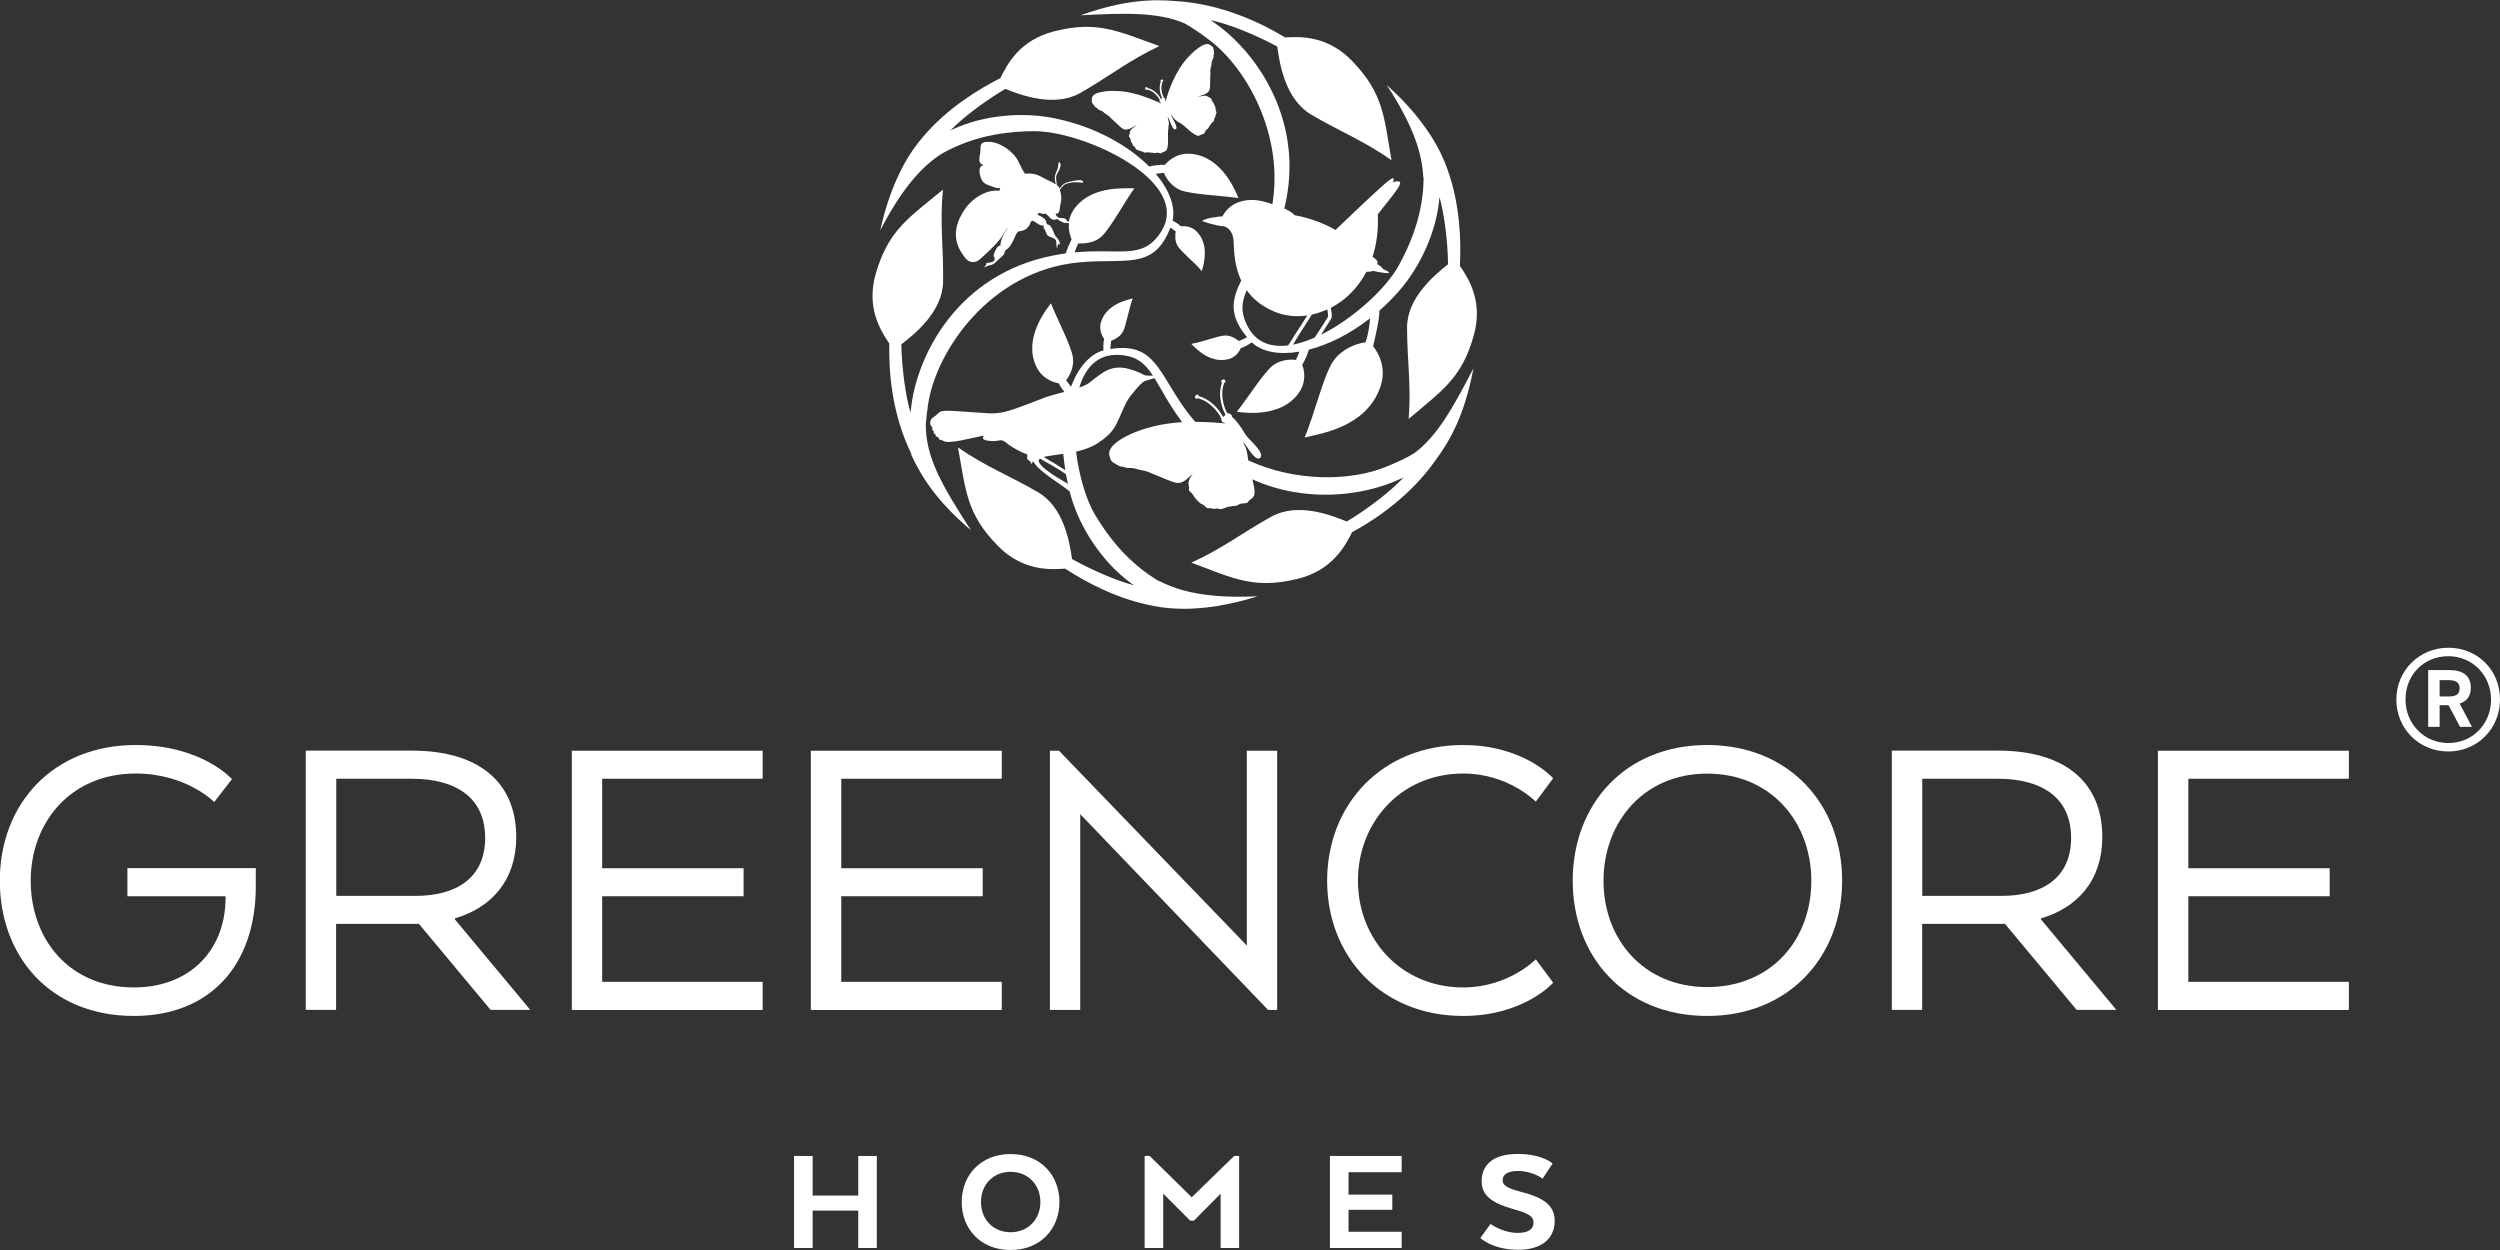 <svg width="206" height="103" viewBox="0 0 206 103" fill="none" xmlns="http://www.w3.org/2000/svg">
<rect x="0" y="0" width="206" height="103" fill="#333333" stroke="none"/>
<g clip-path="url(#clip0_2703_904)">
<path d="M97.193 10.097C97.475 10.285 97.57 10.356 97.923 10.684C98.175 10.911 98.536 11.154 98.654 11.178C98.764 11.201 98.835 11.185 98.961 11.107C99.039 11.052 99.071 11.044 99.102 11.052C99.189 11.068 99.212 11.029 99.306 10.841C99.362 10.739 99.393 10.7 99.472 10.645C99.55 10.591 99.582 10.559 99.597 10.504C99.605 10.473 99.637 10.418 99.668 10.387C99.707 10.348 99.739 10.293 99.754 10.254C99.762 10.223 99.817 10.16 99.904 10.082C100.037 9.964 100.045 9.949 100.045 9.847C100.045 9.784 100.061 9.745 100.1 9.69C100.14 9.636 100.163 9.581 100.163 9.526C100.163 9.487 100.187 9.424 100.202 9.393C100.257 9.307 100.25 9.244 100.187 9.119C100.155 9.056 100.155 9.041 100.163 8.978C100.179 8.9 100.171 8.884 100.116 8.775C100.085 8.712 100.053 8.626 100.037 8.571C100.022 8.493 99.998 8.454 99.935 8.407C99.88 8.36 99.865 8.328 99.849 8.242C99.825 8.148 99.817 8.125 99.754 8.094C99.723 8.078 99.637 8.023 99.574 7.984C99.385 7.859 99.33 7.859 98.796 7.961C98.749 7.968 98.694 7.984 98.646 7.992C98.709 7.968 98.788 7.945 98.859 7.921C99.527 7.702 99.668 7.577 99.707 7.17C99.707 7.076 99.715 6.912 99.715 6.802C99.715 6.692 99.715 6.426 99.731 6.207C99.731 6.113 99.747 5.8 99.731 5.777C99.731 5.761 99.739 5.667 99.778 5.534C99.817 5.378 99.841 5.26 99.833 5.197C99.833 5.119 99.833 5.08 99.904 4.939C100.006 4.736 100.022 4.697 99.99 4.626C99.982 4.603 99.99 4.571 100.006 4.532C100.053 4.446 100.053 4.368 100.006 4.102C99.975 3.914 99.975 3.906 99.904 3.843C99.794 3.749 99.652 3.655 99.589 3.64C99.087 3.507 97.892 4.509 97.177 5.667C96.76 6.34 96.352 7.272 96.132 8.047C96.092 8.188 96.053 8.305 96.053 8.321C96.053 8.321 96.037 8.321 96.022 8.313C96.006 8.305 95.998 8.297 95.998 8.297C95.998 8.297 95.998 8.297 96.006 8.281C96.037 8.219 96.014 8.133 95.951 8.086C95.935 8.078 95.927 8.07 95.912 8.062C95.88 8 95.542 7.373 95.794 6.732C95.833 6.716 95.857 6.685 95.857 6.646C95.857 6.591 95.802 6.552 95.739 6.552C95.676 6.552 95.621 6.599 95.621 6.646C95.621 6.669 95.637 6.692 95.652 6.716C95.417 7.35 95.692 7.953 95.77 8.101C95.77 8.101 95.754 8.109 95.747 8.117C95.707 8.133 95.676 8.148 95.66 8.148C95.597 8.031 95.252 7.413 94.56 7.248C94.56 7.217 94.529 7.186 94.505 7.178C94.45 7.162 94.395 7.193 94.371 7.256C94.348 7.319 94.371 7.373 94.427 7.397C94.458 7.405 94.489 7.397 94.521 7.373C95.197 7.53 95.527 8.164 95.558 8.227V8.242C95.542 8.266 95.534 8.297 95.542 8.336C95.55 8.383 95.59 8.415 95.629 8.438C95.676 8.461 95.676 8.461 95.668 8.485C95.668 8.501 95.668 8.508 95.66 8.516C95.629 8.508 95.55 8.469 95.448 8.422C95.118 8.266 94.489 8.023 94.104 7.898C93.051 7.561 92.312 7.46 91.354 7.499C91.165 7.507 91.047 7.522 90.749 7.585C90.427 7.655 90.371 7.671 90.261 7.734C90.112 7.82 90.01 7.929 89.987 8.031C89.979 8.07 89.971 8.172 89.963 8.258C89.963 8.438 89.963 8.454 90.159 8.704C90.261 8.837 90.301 8.876 90.371 8.9C90.434 8.923 90.45 8.947 90.45 8.962C90.466 9.025 90.537 9.056 90.741 9.127C90.835 9.158 90.874 9.182 90.93 9.244C90.969 9.291 91.094 9.385 91.204 9.448C91.314 9.518 91.393 9.573 91.401 9.581C91.409 9.62 91.597 9.784 91.621 9.808C91.739 9.91 91.951 10.113 92.108 10.262C92.517 10.653 92.65 10.724 92.91 10.661C93.083 10.622 93.208 10.559 93.617 10.317C93.656 10.293 93.696 10.27 93.735 10.246C93.719 10.262 93.704 10.27 93.68 10.285C93.444 10.45 93.224 10.645 93.161 10.739C93.114 10.81 93.098 10.864 93.091 10.958C93.091 11.021 93.067 11.099 93.051 11.131L93.012 11.209L93.091 11.334C93.153 11.428 93.161 11.451 93.161 11.53C93.161 11.608 93.177 11.639 93.232 11.726C93.263 11.772 93.311 11.858 93.326 11.913C93.35 11.992 93.381 12.031 93.428 12.054C93.452 12.07 93.484 12.085 93.499 12.085C93.499 12.093 93.523 12.125 93.546 12.172C93.609 12.312 93.633 12.336 93.743 12.36C93.79 12.367 93.853 12.391 93.884 12.414C93.924 12.446 93.986 12.461 94.049 12.469C94.104 12.469 94.159 12.493 94.214 12.524C94.301 12.586 94.316 12.586 94.489 12.563C94.599 12.547 94.686 12.547 94.725 12.563C94.764 12.579 94.835 12.586 94.882 12.579C94.929 12.579 94.992 12.586 95.024 12.602C95.087 12.633 95.118 12.626 95.22 12.602C95.322 12.571 95.338 12.571 95.487 12.602C95.574 12.626 95.629 12.633 95.668 12.633C95.715 12.633 95.747 12.618 95.77 12.571C95.786 12.547 95.817 12.524 95.865 12.516C96.006 12.485 96.061 12.446 96.132 12.344C96.218 12.211 96.257 11.898 96.242 11.342C96.234 10.911 96.242 10.818 96.289 10.395L96.32 10.152L96.203 9.573V9.589C96.25 9.643 96.312 9.784 96.352 9.886C96.564 10.465 96.705 10.684 96.847 10.653C96.965 10.63 96.949 10.512 96.925 10.411C96.894 10.27 96.815 10.097 96.658 9.816C96.58 9.675 96.509 9.51 96.478 9.416C96.501 9.456 96.54 9.503 96.588 9.565C96.776 9.831 96.831 9.878 97.177 10.113L97.193 10.097Z" fill="white"/>
<path d="M75.07 37.438C75.872 39.184 77.106 41.227 80.006 43.693C77.703 40.131 76.241 37.697 76.289 34.918C76.328 34.441 76.383 33.932 76.469 33.353C77.114 28.915 81.593 22.355 88.831 21.627C92.744 21.236 95.07 22.324 96.438 18.755C96.571 18.841 96.744 18.958 96.878 19.068C96.815 19.436 96.823 19.897 97.027 20.242C97.326 20.766 98.41 21.58 99.031 22.347C99.235 21.635 99.628 20.124 98.606 19.076C98.19 18.653 97.663 18.614 97.31 18.645C97.098 18.457 96.854 18.301 96.618 18.183C96.878 17.033 96.351 15.647 95.235 14.324C95.424 14.293 95.667 14.262 95.903 14.238C96.131 14.771 96.579 15.381 97.263 15.663C98.151 16.023 100.744 16.125 102.048 16.32C101.742 15.561 100.618 12.923 98.19 12.681C97.05 12.563 96.335 13.174 95.99 13.581C95.479 13.565 95.007 13.643 94.693 13.722C92.996 12.015 90.316 10.481 87.047 9.777C84.241 9.174 81.004 9.503 78.552 10.638C78.465 10.677 78.387 10.716 78.308 10.755C79.306 9.722 81.051 8.383 82.835 7.327C84.202 7.875 86.921 8.853 89.027 7.655C91.361 6.325 93.035 4.963 95.534 3.797C92.147 2.591 90.442 1.66 86.827 2.591C84.092 3.296 83.039 5.182 82.434 6.434C80.658 7.342 78.104 8.877 76.092 11.232C75.809 11.561 75.518 11.929 75.236 12.336C75.22 12.352 75.212 12.367 75.204 12.383C75.157 12.461 75.102 12.532 75.055 12.61C74.709 13.127 74.403 13.675 74.127 14.254C73.499 15.538 72.941 17.103 72.532 18.989C74.434 15.295 76.1 13.643 77.546 12.696C79.518 11.577 81.9 10.825 85.224 10.81C89.31 10.794 98.394 14.958 95.636 19.154C94.135 21.439 92.32 20.438 88.548 20.797C88.65 20.492 88.752 20.258 88.846 20.062C89.475 20.077 90.222 19.991 90.764 19.49C91.495 18.809 92.705 16.579 93.475 15.514C92.524 15.522 89.742 15.311 88.422 17.354C88.233 17.659 88.123 17.956 88.076 18.246C88.029 18.246 87.99 18.254 87.95 18.246C87.778 17.8 87.408 18.097 87.133 17.87C87.039 17.8 87.015 17.706 86.968 17.604C87.031 17.612 87.086 17.604 87.149 17.588C87.361 17.51 87.33 16.931 87.4 16.727C87.502 16.391 87.44 15.96 87.33 15.632C87.518 15.342 87.778 15.178 87.809 15.162C87.88 15.123 88.131 15.06 88.312 15.037C88.493 14.998 88.689 15.021 88.862 15.029C89.129 15.029 89.302 15.123 89.239 14.95C89.153 14.684 87.927 15.013 87.793 15.076C87.573 15.185 87.4 15.412 87.298 15.53C87.282 15.491 87.275 15.444 87.251 15.42C87.212 15.365 87.141 15.295 87.086 15.256C87.047 15.037 87.007 14.614 87.031 14.504C87.125 14.215 87.51 13.745 87.361 13.448C87.212 13.135 87.196 13.706 87.172 13.808C87.133 13.988 87 14.238 86.945 14.418C86.921 14.512 86.905 14.716 86.945 14.958C86.952 15.013 86.984 15.107 87 15.193C86.677 14.982 86.284 14.833 85.962 14.653C85.514 14.395 85.161 14.262 84.524 14.309H84.453C84.453 14.309 84.414 14.246 84.398 14.215C84.108 13.816 83.951 13.229 83.621 12.845C83.204 12.36 82.347 11.655 81.373 11.687C80.603 11.702 80.854 12.164 80.768 12.618C80.705 13.017 80.548 13.502 81.09 13.604C80.524 13.659 80.729 14.379 80.823 14.653C80.988 15.13 81.271 15.185 81.758 15.373C82.033 15.483 82.206 15.53 82.426 15.491C82.387 15.561 82.371 15.639 82.347 15.725C81.334 15.577 80.163 16.328 79.597 17.103C77.931 19.396 79.228 20.821 79.518 21.228C79.856 21.706 80.414 21.713 80.823 21.299C81.239 20.884 82.473 19.913 82.976 18.786C83.007 19.013 82.473 19.412 82.426 20.258C82.182 20.14 81.884 20.915 81.876 21.024C81.876 21.126 81.939 21.189 81.954 21.283C82.049 21.713 81.2 21.619 81.263 21.706C81.357 21.823 80.988 22.034 81.161 22.026C81.436 21.807 81.774 21.901 82.002 21.643C82.222 21.408 82.505 21.212 82.717 20.97C82.787 20.892 82.725 20.696 82.921 20.571C83.518 20.195 83.66 19.107 83.951 19.068C84.351 19.005 84.548 18.95 84.807 18.59C84.886 18.481 84.886 18.269 85.035 18.207C85.231 18.136 85.624 18.653 85.978 18.59C86.104 18.575 85.907 18.762 86.033 18.841C86.127 18.903 86.237 19.342 86.324 19.404C86.615 19.623 87.07 19.584 87.039 19.999C87.039 20.007 87.031 20.344 87.11 20.445C87.157 20.43 87.07 19.991 87.33 20.156C87.345 19.866 87.18 19.694 87.007 19.49C86.827 19.271 86.779 18.942 86.615 18.708C86.552 18.614 86.457 18.52 86.34 18.496C86.206 18.481 86.229 18.269 86.151 18.128C86.072 17.98 85.609 17.729 85.522 17.714C85.514 17.651 85.522 17.549 85.617 17.549C85.719 17.541 85.797 17.604 85.899 17.62C85.994 17.635 86.072 17.62 86.151 17.596C86.3 17.698 86.426 17.862 86.559 17.98C86.709 18.089 86.709 18.105 86.897 18.105C86.976 18.105 87.023 18.042 87.125 18.058C87.172 18.066 87.235 18.152 87.282 18.168C87.377 18.222 87.73 18.434 87.817 18.355C87.888 18.371 87.974 18.387 88.045 18.387H88.084C88.029 18.935 88.171 19.42 88.296 19.725C88.084 20.156 87.927 20.539 87.825 20.876C87.495 20.923 87.157 20.978 86.803 21.048C78.913 22.582 75.518 29.282 75.063 33.721C75.055 33.822 75.039 33.916 75.031 34.01C74.63 32.656 74.316 30.449 74.269 28.374C75.456 27.466 77.672 25.635 77.711 23.224C77.758 20.531 77.428 18.379 77.695 15.632C74.906 17.941 73.224 18.927 72.171 22.52C71.369 25.267 72.493 27.153 73.279 28.312C73.216 30.699 73.522 34.221 75.11 37.423L75.07 37.438Z" fill="white"/>
<path d="M111.409 43.856C113.46 42.745 116.265 40.804 118.261 37.962C119.432 36.381 120.674 34.276 121.412 30.354C119.715 33.618 118.442 35.919 116.54 37.344C115.864 37.751 115.133 38.088 114.175 38.479C111.361 39.622 106.819 39.763 102.851 37.931C102.851 37.915 102.851 37.892 102.843 37.876C102.843 37.845 102.835 37.822 102.835 37.79C102.756 37.188 102.709 37.007 102.536 36.655C102.489 36.546 102.45 36.467 102.434 36.405C102.521 36.507 102.654 36.687 102.811 36.921C103.228 37.54 103.519 37.822 103.731 37.782C103.802 37.775 103.872 37.704 103.904 37.634C103.99 37.375 103.723 36.961 103.024 36.264C102.78 36.013 102.584 35.763 102.489 35.583C102.301 35.223 101.782 34.557 101.609 34.44C101.554 34.401 101.515 34.338 101.515 34.315C101.515 34.244 101.46 34.174 101.397 34.127C101.334 34.072 101.255 34.049 101.2 34.056C101.193 34.056 101.161 34.049 101.114 34.025C100.949 33.72 100.47 32.663 100.87 31.567C100.933 31.536 100.988 31.481 100.988 31.419C100.988 31.34 100.902 31.262 100.8 31.27C100.705 31.27 100.627 31.348 100.627 31.427C100.627 31.474 100.658 31.513 100.69 31.536C100.257 32.788 100.87 33.963 100.98 34.182C100.973 34.19 100.957 34.213 100.925 34.237C100.847 34.323 100.808 34.346 100.768 34.338C100.635 34.08 100.006 32.984 98.788 32.648C98.788 32.601 98.757 32.569 98.733 32.538C98.694 32.514 98.647 32.507 98.607 32.522C98.568 32.53 98.537 32.562 98.505 32.601C98.481 32.64 98.458 32.687 98.458 32.718C98.466 32.765 98.489 32.812 98.521 32.828C98.576 32.875 98.662 32.859 98.709 32.812C99.739 33.094 100.328 33.947 100.54 34.299L100.58 34.377C100.611 34.456 100.65 34.581 100.658 34.644C100.682 34.761 100.729 34.808 100.855 34.831C100.925 34.839 100.957 34.878 100.957 34.886C100.957 34.886 100.941 34.894 100.902 34.886C100.061 34.8 99.252 34.769 98.497 34.761C98.238 34.471 97.986 34.166 97.751 33.845C95.448 30.714 95.189 28.17 91.495 28.757C91.503 28.601 91.519 28.311 91.558 28.084C91.912 27.951 92.305 27.716 92.509 27.364C92.816 26.84 92.981 25.501 93.342 24.585C92.619 24.765 91.11 25.172 90.71 26.581C90.552 27.145 90.78 27.63 90.977 27.92C90.914 28.241 90.906 28.585 90.93 28.867C89.798 29.18 88.855 30.276 88.25 31.865C88.132 31.716 87.983 31.52 87.849 31.333C88.203 30.871 88.509 30.182 88.407 29.454C88.281 28.507 87.071 26.213 86.6 24.992C86.097 25.634 84.36 27.92 85.358 30.135C85.829 31.176 86.71 31.489 87.236 31.583C87.377 31.857 87.55 32.1 87.708 32.295C87.103 32.444 86.458 32.632 86.238 32.702C85.971 32.788 83.739 33.712 82.875 33.916C82.026 34.127 81.358 34.049 81.358 34.049C81.358 34.049 79.645 33.931 78.914 33.884C78.191 33.837 77.853 33.83 77.602 33.884C77.327 33.947 77.209 34.213 76.942 34.354C76.619 34.526 76.533 34.98 76.824 35.215C76.839 35.223 76.839 35.231 76.839 35.254C76.832 35.262 76.832 35.278 76.816 35.309C76.792 35.434 76.879 35.489 76.926 35.497C76.934 35.497 76.942 35.512 76.942 35.528V35.645C76.934 35.747 77.02 35.771 77.075 35.779C77.091 35.779 77.099 35.786 77.099 35.794C77.107 35.802 77.107 35.81 77.099 35.818C77.099 35.825 77.091 35.833 77.091 35.857C77.075 35.974 77.24 36.013 77.311 36.021C77.319 36.021 77.327 36.037 77.335 36.053C77.335 36.076 77.335 36.139 77.382 36.186C77.421 36.248 77.57 36.264 77.625 36.272C77.633 36.272 77.641 36.272 77.649 36.279C77.657 36.295 77.704 36.327 77.837 36.381C78.05 36.444 78.332 36.413 78.718 36.373C79.055 36.334 80.643 35.982 81.004 35.904C81.012 35.896 81.028 35.904 81.044 35.912C81.044 35.919 81.052 35.927 81.044 35.943C81.036 35.966 81.02 35.998 81.012 36.029C80.957 36.154 81.083 36.272 81.366 36.311C82.545 36.475 82.325 35.982 83.063 36.593C83.472 36.929 84.281 37.328 84.533 37.399C84.69 37.438 84.674 37.587 84.627 37.712C84.588 37.837 84.816 37.955 84.879 38.025C84.949 38.08 84.981 38.268 85.02 38.221C85.051 38.197 85.059 38.119 85.075 38.056C85.075 38.048 85.083 38.041 85.099 38.033C85.106 38.033 85.13 38.033 85.138 38.041L85.342 38.307C85.892 39.003 87.48 39.943 88.132 40.483C88.21 40.78 88.305 41.086 88.399 41.383C89.303 44.099 91.228 46.706 93.444 48.232C92.053 47.864 90.089 47.042 88.336 46.064C88.132 44.608 87.629 41.774 85.539 40.561C83.22 39.207 81.193 38.44 78.938 36.867C79.582 40.397 79.621 42.33 82.23 44.983C84.211 46.995 86.372 46.964 87.763 46.854C89.436 47.942 92.045 49.375 95.094 49.938C95.527 50.024 95.99 50.087 96.485 50.126C96.509 50.126 96.525 50.126 96.548 50.126C96.635 50.126 96.729 50.142 96.823 50.142C97.444 50.181 98.073 50.173 98.717 50.118C99.204 50.087 99.707 50.032 100.242 49.946C100.289 49.946 100.328 49.946 100.375 49.946C100.36 49.946 100.336 49.93 100.32 49.93C101.342 49.766 102.442 49.508 103.637 49.132C99.448 49.336 97.185 48.709 95.637 47.927C95.558 47.887 95.487 47.864 95.417 47.84C93.578 46.721 91.833 45.093 90.23 42.416C89.515 41.219 88.926 39.262 88.666 37.219C89.334 37.062 89.955 36.835 90.395 36.553C91.047 36.131 91.621 35.669 91.975 34.972C92.328 34.276 92.54 33.65 92.855 33.078C93.169 32.514 93.994 31.614 94.191 31.474C94.324 31.38 94.772 31.254 95.134 31.16C95.715 32.1 96.32 33.336 97.413 34.785C95.959 34.878 94.654 35.16 93.515 35.622C92.462 36.045 91.676 36.593 91.472 37.047C91.385 37.242 91.377 37.321 91.425 37.579C91.464 37.728 91.527 37.915 91.582 37.978C91.723 38.142 92.273 38.456 92.446 38.456C92.509 38.448 92.611 38.479 92.674 38.502C92.745 38.549 92.91 38.573 93.091 38.565C93.263 38.549 93.468 38.581 93.656 38.643C93.821 38.698 94.065 38.753 94.191 38.769C94.395 38.792 94.576 38.862 96.124 39.512C96.894 39.833 97.106 39.857 97.468 39.7C97.656 39.614 97.978 39.34 98.301 39.003C97.978 39.45 97.876 39.763 97.955 40.005C97.986 40.107 97.986 40.217 97.978 40.256C97.924 40.412 98.041 40.522 98.151 40.592C98.198 40.624 98.285 40.725 98.34 40.827C98.442 41.046 98.929 41.555 99.071 41.555C99.087 41.555 99.181 41.61 99.275 41.704C99.424 41.853 99.48 41.892 99.621 41.876C99.692 41.868 99.817 41.876 99.888 41.907C99.982 41.931 100.108 41.939 100.179 41.907C100.226 41.9 100.336 41.892 100.43 41.931C100.477 41.947 100.532 41.954 100.58 41.954C100.674 41.954 100.784 41.923 100.933 41.853C101.122 41.774 101.255 41.743 101.271 41.743C101.326 41.759 101.444 41.727 101.507 41.712C101.586 41.68 101.68 41.672 101.719 41.688C101.806 41.712 101.931 41.657 102.018 41.602C102.12 41.539 102.269 41.485 102.411 41.485C102.709 41.469 102.819 41.438 102.866 41.312C102.874 41.289 102.969 41.203 103.071 41.125C103.369 40.937 103.432 40.702 103.338 40.154C103.306 39.998 103.251 39.747 103.196 39.496C107.597 41.485 112.312 40.858 115.243 39.528C115.385 39.465 115.518 39.403 115.644 39.348C114.701 40.381 112.854 41.845 110.976 42.972C109.593 42.401 106.898 41.399 104.776 42.565C102.411 43.864 100.698 45.226 98.167 46.361C101.562 47.621 103.267 48.584 106.914 47.7C109.703 47.019 110.788 45.109 111.409 43.856ZM86.057 37.634C86.246 37.602 86.733 37.516 87.425 37.422C87.464 37.422 87.527 37.414 87.613 37.399C87.653 37.837 87.708 38.291 87.786 38.745C87.385 38.479 86.631 38.017 86.049 37.688C86.042 37.681 86.034 37.673 86.049 37.649C86.049 37.642 86.057 37.634 86.065 37.626L86.057 37.634ZM85.609 38.064C85.554 37.9 85.649 37.822 85.688 37.798C85.696 37.79 85.704 37.798 85.712 37.798C86.042 37.978 87.267 38.667 87.833 39.074C87.88 39.34 87.943 39.606 88.006 39.872C86.686 39.121 85.751 38.471 85.609 38.064ZM94.631 30.957C94.207 30.941 94.222 30.855 93.986 30.746C93.68 30.597 93.036 30.386 92.729 30.331C91.983 30.198 91.425 30.393 91.032 30.613C90.631 30.824 89.727 31.567 89.727 31.567C89.664 31.622 89.476 31.724 89.209 31.834C89.138 31.857 89.043 31.896 88.933 31.927C89.436 30.284 90.45 29.164 92.179 29.243C93.641 29.313 94.34 29.931 95.008 30.957C94.898 30.957 94.78 30.957 94.623 30.957H94.631Z" fill="white"/>
<path d="M97.522 1.879C98.213 2.254 98.881 2.708 99.698 3.334C102.748 5.651 105.789 11.13 104.846 16.821C104.531 16.711 104.209 16.617 103.863 16.547C103.856 16.547 103.848 16.539 103.84 16.539C103.431 16.469 103.03 16.453 102.653 16.508C101.192 16.727 100.736 17.823 100.736 17.823C100.335 17.854 99.251 17.972 99.062 18.222C99.062 18.222 100.154 18.613 100.83 18.645C101.027 18.692 101.592 18.911 101.647 19.881C101.671 20.382 101.679 21.275 101.954 22.245C102.025 22.504 102.111 22.754 102.229 23.02C102.252 23.059 102.26 23.099 102.276 23.122C101.49 24.703 101.239 25.971 102.771 27.803C102.755 27.803 102.732 27.803 102.716 27.811C102.583 27.873 102.307 28.022 102.087 28.1C101.797 27.865 101.396 27.646 100.987 27.646C100.382 27.646 99.133 28.178 98.158 28.335C98.677 28.867 99.793 29.955 101.223 29.595C101.797 29.446 102.095 29.008 102.245 28.687C102.582 28.578 102.905 28.382 103.148 28.21C103.989 29.008 105.412 29.259 107.07 28.977C106.999 29.157 106.897 29.415 106.787 29.658C106.205 29.587 105.459 29.673 104.869 30.127C104.115 30.715 102.74 32.906 101.915 33.931C102.724 34.041 105.584 34.378 106.999 32.405C107.667 31.482 107.486 30.558 107.305 30.057C107.588 29.603 107.761 29.118 107.848 28.812C109.451 28.405 111.211 27.537 112.893 26.229C112.861 26.879 112.688 27.756 112.523 28.202C111.683 28.319 110.59 28.765 109.907 29.689C109.081 30.808 108.303 34.206 107.494 36.053C108.767 35.732 112.571 35.231 113.734 31.904C114.284 30.323 113.608 29.125 113.144 28.531C113.372 27.552 113.679 26.237 113.663 25.595C114.205 25.118 114.732 24.601 115.235 24.03C117.128 21.885 118.409 18.911 118.614 16.226C118.999 17.619 119.289 19.756 119.321 21.776C118.174 22.684 115.942 24.554 115.942 26.981C115.942 29.658 116.295 31.787 116.075 34.519C118.81 32.186 120.468 31.176 121.451 27.591C122.189 24.891 121.089 23.052 120.295 21.909C120.397 19.921 120.335 16.899 119.266 13.941C119.124 13.526 118.944 13.095 118.724 12.649C118.716 12.633 118.708 12.61 118.7 12.594C118.661 12.516 118.621 12.43 118.574 12.351C118.291 11.804 117.969 11.256 117.6 10.731C117.325 10.332 117.018 9.925 116.68 9.51C116.657 9.471 116.641 9.432 116.618 9.393C116.618 9.408 116.625 9.432 116.633 9.448C115.981 8.657 115.195 7.835 114.268 7.005C116.563 10.504 117.168 12.758 117.27 14.481C117.27 14.567 117.286 14.637 117.309 14.715C117.27 16.868 116.743 19.185 115.235 21.916C114.205 23.772 111.525 26.253 108.854 27.584C109.199 27.028 109.647 26.339 109.694 26.253C109.734 26.175 109.773 26.01 109.694 25.556C109.686 25.486 109.671 25.423 109.655 25.368C110.818 24.766 111.871 23.772 112.586 22.402C112.822 22.402 113.018 22.37 113.152 22.324C113.152 22.324 114.205 22.566 114.433 22.488C114.543 22.457 114.339 22.331 113.954 22.167C113.954 22.151 113.93 22.026 113.466 21.752C113.466 21.752 113.71 21.533 113.097 21.165C113.419 20.163 113.592 18.997 113.529 17.674C114.323 16.594 115.737 15.068 115.29 14.958C115.093 14.911 114.912 14.958 114.755 15.036C114.92 14.715 114.865 14.582 114.559 14.786C114.111 15.075 112.013 17.071 110.842 18.191C110.37 18.645 110.048 18.95 110.048 18.95C108.555 18.089 107.093 17.807 106.685 17.737C106.63 17.674 106.59 17.643 106.59 17.643C106.472 17.518 106.19 17.353 105.828 17.173C107.58 10.074 103.596 4.344 100.115 1.91C99.989 1.824 99.871 1.738 99.754 1.659C101.121 1.941 103.321 2.794 105.246 3.835C105.443 5.291 105.914 8.18 108.036 9.44C110.362 10.817 112.398 11.6 114.661 13.205C114.04 9.643 114.016 7.702 111.4 5.009C109.451 2.998 107.298 2.99 105.891 3.084C103.848 1.839 100.579 0.313 96.94 0.094C95.023 -0.078 92.626 -0.024 89.043 1.26C92.728 1.065 95.361 0.994 97.561 1.902L97.522 1.879ZM109.364 25.486C109.427 25.76 109.451 26.041 109.419 26.12C109.364 26.222 108.783 27.145 108.335 27.811C107.722 28.084 107.117 28.28 106.543 28.398C106.818 27.936 107.274 27.192 107.486 26.879C107.714 26.535 107.926 26.19 108.091 25.924C108.516 25.83 108.948 25.689 109.364 25.494V25.486ZM107.73 25.979C107.588 26.206 107.423 26.464 107.258 26.723C106.944 27.192 106.449 27.983 106.15 28.46C104.736 28.64 103.518 28.241 102.818 26.918C102.197 25.744 102.3 24.883 102.732 23.913C102.803 24.014 102.881 24.124 102.968 24.226C103.463 24.805 104.146 25.329 105.089 25.713C105.891 26.034 106.802 26.128 107.722 25.995L107.73 25.979Z" fill="white"/>
<path d="M10.507 73.851H18.586V74.102C18.515 78.485 15.474 81.365 11.042 81.365C5.682 81.365 2.531 77.374 2.531 72.568C2.531 67.762 5.816 63.738 11.183 63.738C15.364 63.738 17.651 66.087 17.651 66.087L19.112 64.2C19.112 64.2 16.645 61.39 11.175 61.39C4.346 61.39 -0.015 66.267 -0.015 72.568C-0.015 78.869 4.205 83.714 11.034 83.714C17.328 83.714 21.077 79.51 21.077 73.029V71.534H10.499V73.851H10.507Z" fill="white"/>
<path d="M37.501 75.667C40.542 74.775 42.538 72.497 42.538 68.974C42.538 64.349 39.324 61.852 33.957 61.852H25.195V83.212H27.694V76.129H34.523L40.424 83.212H43.694L37.493 75.769V75.659L37.501 75.667ZM34.248 73.82H27.709V64.168H33.933C37.58 64.168 39.977 65.734 39.977 69.045C39.977 72.356 37.58 73.82 34.256 73.82H34.248Z" fill="white"/>
<path d="M168.192 75.667C171.234 74.775 173.23 72.497 173.23 68.974C173.23 64.349 170.016 61.852 164.648 61.852H155.886V83.212H158.385V76.129H165.214L171.116 83.212H174.385L168.185 75.769V75.659L168.192 75.667ZM164.939 73.82H158.393V64.168H164.617C168.263 64.168 170.66 65.734 170.66 69.045C170.66 72.356 168.263 73.82 164.939 73.82Z" fill="white"/>
<path d="M47.118 83.22H62.843V80.903H49.617V73.851H61.271V71.542H49.617V64.168H62.843V61.859H47.118V83.22Z" fill="white"/>
<path d="M82.546 80.903H69.32V73.851H80.974V71.542H69.32V64.168H82.546V61.859H66.813V83.22H82.546V80.903Z" fill="white"/>
<path d="M102.74 77.913L87.259 61.859H86.513V83.22H89.012V67.088L104.493 83.22H105.239V61.859H102.74V77.913Z" fill="white"/>
<path d="M127.981 80.974L126.551 79.049C126.551 79.049 124.295 81.365 120.578 81.365C115.431 81.365 111.895 77.381 111.895 72.568C111.895 67.754 115.431 63.738 120.578 63.738C124.295 63.738 126.551 66.055 126.551 66.055L127.981 64.13C127.981 64.13 125.584 61.39 120.547 61.39C113.899 61.39 109.356 66.267 109.356 72.568C109.356 78.869 113.899 83.714 120.547 83.714C125.584 83.714 127.981 80.974 127.981 80.974Z" fill="white"/>
<path d="M140.672 61.39C133.914 61.39 129.592 66.267 129.592 72.568C129.592 78.869 133.914 83.714 140.672 83.714C147.43 83.714 151.792 78.798 151.792 72.568C151.792 66.337 147.47 61.39 140.672 61.39ZM140.672 81.334C135.415 81.334 132.13 77.381 132.13 72.575C132.13 67.769 135.423 63.746 140.672 63.746C145.922 63.746 149.253 67.73 149.253 72.575C149.253 77.421 145.969 81.334 140.672 81.334Z" fill="white"/>
<path d="M177.812 83.22H193.545V80.903H180.319V73.851H191.965V71.542H180.319V64.168H193.545V61.859H177.812V83.22Z" fill="white"/>
<path d="M70.718 98.514H66.962V95.251H65.429V102.835H66.962V99.751H70.718V102.835H72.25V95.251H70.718V98.514Z" fill="white"/>
<path d="M83.268 95.094C80.784 95.094 79.244 96.863 79.244 99.047C79.244 101.231 80.776 103 83.268 103C85.759 103 87.299 101.231 87.299 99.047C87.299 96.863 85.767 95.094 83.268 95.094ZM83.268 101.536C81.845 101.536 80.832 100.487 80.832 99.047C80.832 97.607 81.845 96.558 83.268 96.558C84.69 96.558 85.727 97.607 85.727 99.047C85.727 100.487 84.698 101.536 83.268 101.536Z" fill="white"/>
<path d="M98.199 98.655L94.733 95.251H94.317V102.835H95.849V98.358L98.073 100.581H98.38L100.58 98.358V102.835H102.105V95.251H101.696L98.199 98.655Z" fill="white"/>
<path d="M109.586 102.835H115.496V101.497H111.119V99.689H114.726V98.436H111.119V96.589H115.496V95.251H109.586V102.835Z" fill="white"/>
<path d="M125.404 98.233C124.21 97.904 123.817 97.701 123.817 97.247C123.817 96.793 124.226 96.487 125.059 96.487C126.3 96.487 127.11 97.121 127.11 97.121L127.935 95.869C127.935 95.869 127.094 95.086 125.059 95.086C123.023 95.086 122.088 95.987 122.088 97.333C122.088 98.546 122.992 99.149 124.713 99.634C126.033 100.002 126.363 100.252 126.363 100.746C126.363 101.239 125.994 101.591 125.066 101.591C123.825 101.591 122.819 100.855 122.819 100.855L121.978 102.014C121.978 102.014 123.007 102.984 125.098 102.984C127.188 102.984 128.108 101.92 128.108 100.597C128.108 99.368 127.259 98.71 125.396 98.225L125.404 98.233Z" fill="white"/>
<path d="M201.75 53.374C199.345 53.374 197.459 55.253 197.459 57.648C197.459 60.043 199.329 61.922 201.734 61.922C204.139 61.922 206.001 60.043 206.001 57.632C206.001 55.221 204.154 53.374 201.75 53.374ZM201.75 61.225C199.754 61.225 198.213 59.659 198.213 57.632C198.213 55.605 199.73 54.071 201.734 54.071C203.738 54.071 205.262 55.644 205.262 57.648C205.262 59.652 203.746 61.225 201.75 61.225Z" fill="white"/>
<path d="M203.596 56.654C203.596 55.699 202.951 55.214 201.843 55.214H200.083V59.895H201.026V58.11H201.765L202.708 59.895H203.69L202.676 57.977C203.226 57.797 203.596 57.413 203.596 56.654ZM201.788 57.39H201.026V56.044H201.765C202.362 56.044 202.676 56.247 202.676 56.709C202.676 57.21 202.362 57.39 201.788 57.39Z" fill="white"/>
</g>
<defs>
<clipPath id="clip0_2703_904">
<rect width="206" height="103" fill="white"/>
</clipPath>
</defs>
</svg>
